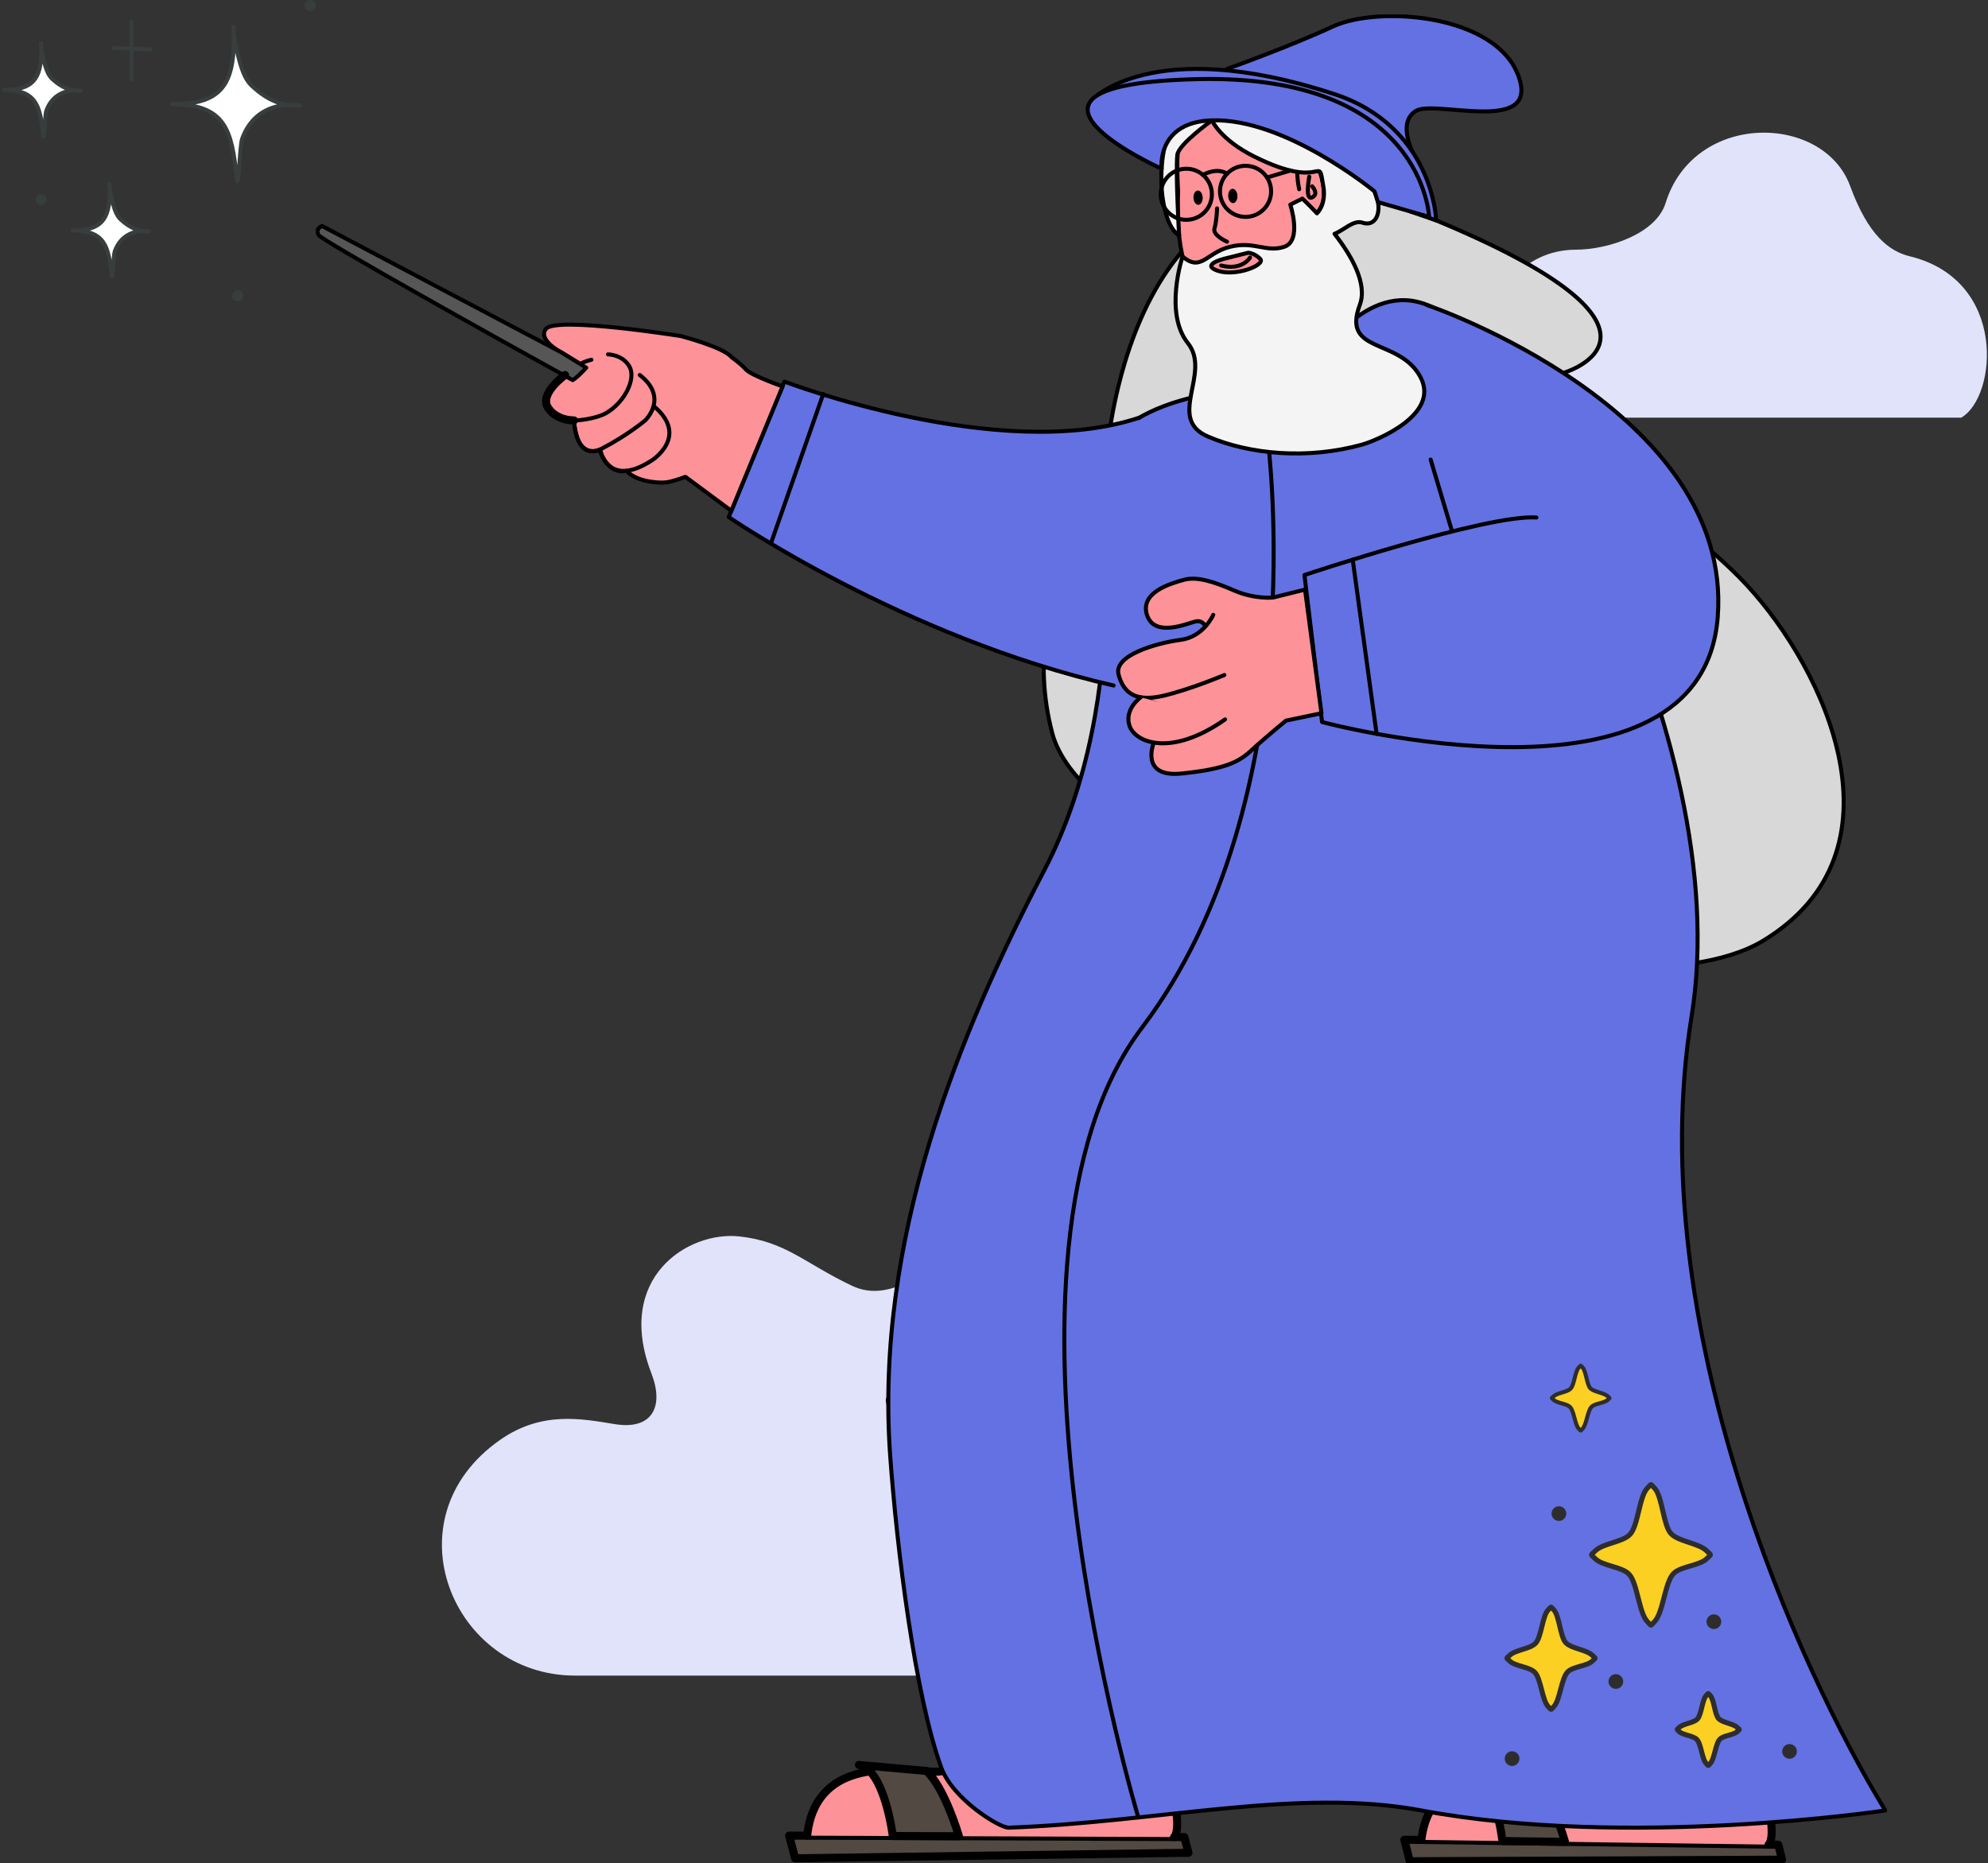 <svg width="494" height="463" viewBox="0 0 494 463" fill="none" xmlns="http://www.w3.org/2000/svg">
<rect x="0" y="0" width="494" height="463" fill="#333333" stroke="none"/>
<path fill-rule="evenodd" clip-rule="evenodd" d="M487.348 103.79C496.222 98.704 498.983 69.63 474.53 63.681C469.501 62.433 464.277 58.595 459.74 46.217C453.134 28.178 420.99 27.602 413.891 50.439C411.525 58.115 399.594 62.05 391.508 62.05C365.281 62.146 358.28 107.148 395.748 103.79H487.348Z" fill="#E0E3F9"/>
<path fill-rule="evenodd" clip-rule="evenodd" d="M74.615 26.259C68.359 26.607 64.363 22.958 62.451 21.22C60.887 19.656 59.845 17.223 58.628 11.489C57.586 6.797 58.107 4.19 58.107 9.751C58.107 21.567 54.458 25.912 42.815 25.912C56.022 25.912 57.586 32.341 58.802 43.984C59.323 48.676 59.497 36.164 60.192 34.426C64.015 24 74.789 26.259 74.615 26.259Z" fill="white" stroke="#383D3D" stroke-miterlimit="22.926" stroke-linecap="round" stroke-linejoin="round"/>
<path fill-rule="evenodd" clip-rule="evenodd" d="M37.276 57.493C33.487 57.702 31.066 55.506 29.908 54.461C28.961 53.52 28.329 52.056 27.593 48.606C26.961 45.783 27.277 44.215 27.277 47.56C27.277 54.67 25.066 57.283 18.014 57.283C26.014 57.283 26.961 61.152 27.698 68.156C28.014 70.979 28.119 63.452 28.54 62.406C30.855 56.133 37.381 57.493 37.276 57.493Z" fill="white" stroke="#383D3D" stroke-miterlimit="22.926" stroke-linecap="round" stroke-linejoin="round"/>
<path fill-rule="evenodd" clip-rule="evenodd" d="M20.262 22.568C16.473 22.777 14.052 20.582 12.894 19.536C11.947 18.595 11.315 17.132 10.578 13.682C9.947 10.859 10.262 9.291 10.262 12.636C10.262 19.745 8.052 22.359 1 22.359C8.999 22.359 9.947 26.227 10.684 33.232C10.999 36.055 11.104 28.527 11.526 27.482C13.841 21.209 20.367 22.568 20.262 22.568Z" fill="white" stroke="#383D3D" stroke-miterlimit="22.926" stroke-linecap="round" stroke-linejoin="round"/>
<path fill-rule="evenodd" clip-rule="evenodd" d="M77.08 0C76.211 0 75.69 0.695 75.69 1.39C75.69 2.085 76.385 2.78 77.08 2.78C77.775 2.78 78.47 2.085 78.47 1.39C78.47 0.695 77.949 0 77.08 0Z" fill="#383D3D"/>
<path fill-rule="evenodd" clip-rule="evenodd" d="M10.218 48.228C9.349 48.228 8.828 48.923 8.828 49.618C8.828 50.487 9.523 51.008 10.218 51.008C10.913 51.008 11.608 50.313 11.608 49.618C11.608 48.923 11.087 48.228 10.218 48.228Z" fill="#383D3D"/>
<path fill-rule="evenodd" clip-rule="evenodd" d="M59.101 72.104C58.232 72.104 57.711 72.799 57.711 73.494C57.711 74.363 58.406 74.884 59.101 74.884C59.796 74.884 60.491 74.189 60.491 73.494C60.491 72.799 59.97 72.104 59.101 72.104Z" fill="#383D3D"/>
<path d="M32.681 5.325V19.748" stroke="#383D3D" stroke-miterlimit="22.926" stroke-linecap="round" stroke-linejoin="round"/>
<path d="M37.375 12.276L28.165 11.928" stroke="#383D3D" stroke-miterlimit="22.926" stroke-linecap="round" stroke-linejoin="round"/>
<path d="M354.086 342.209C354.044 342.315 354.022 342.443 354.022 342.593C354.022 342.721 354.022 342.859 354.022 343.009C354.022 343.179 354.022 343.371 354.022 343.585C354.001 343.777 354.001 343.969 354.022 344.161C354.022 344.353 354.044 344.534 354.086 344.705C354.129 344.875 354.193 344.993 354.278 345.057C354.47 345.206 354.758 345.281 355.142 345.281C355.505 345.259 355.857 345.249 356.198 345.249C356.326 345.249 356.465 345.249 356.614 345.249C356.742 345.249 356.87 345.227 356.998 345.185C357.212 345.121 357.361 344.993 357.446 344.801C357.489 344.694 357.51 344.566 357.51 344.417C357.51 344.246 357.51 344.075 357.51 343.905V342.401C357.51 341.59 357.468 340.875 357.382 340.257C357.276 339.617 357.073 339.051 356.774 338.561C356.732 338.497 356.678 338.433 356.614 338.369C356.55 338.305 356.497 338.23 356.454 338.145C356.39 338.081 356.326 338.017 356.262 337.953C356.198 337.867 356.134 337.793 356.07 337.729C355.942 337.643 355.814 337.558 355.686 337.473C355.558 337.387 355.42 337.313 355.27 337.249C355.206 337.227 355.121 337.217 355.014 337.217C354.908 337.195 354.833 337.174 354.79 337.153C354.556 337.131 354.374 337.195 354.246 337.345C354.097 337.494 354.044 337.686 354.086 337.921C354.129 338.006 354.15 338.081 354.15 338.145C354.15 338.209 354.172 338.273 354.214 338.337C354.3 338.465 354.417 338.571 354.566 338.657C354.716 338.742 354.854 338.838 354.982 338.945C355.025 338.987 355.068 339.03 355.11 339.073C355.132 339.115 355.164 339.158 355.206 339.201C355.292 339.286 355.356 339.361 355.398 339.425C355.484 339.574 355.558 339.734 355.622 339.905C355.665 340.054 355.708 340.214 355.75 340.385C355.793 340.491 355.825 340.619 355.846 340.769C355.868 340.897 355.857 341.025 355.814 341.153C355.75 341.409 355.622 341.569 355.43 341.633C355.281 341.697 355.142 341.739 355.014 341.761C354.865 341.761 354.737 341.771 354.63 341.793C354.502 341.814 354.396 341.857 354.31 341.921C354.225 341.963 354.15 342.059 354.086 342.209ZM348.166 343.233C348.166 343.531 348.166 343.851 348.166 344.193C348.145 344.534 348.198 344.79 348.326 344.961C348.476 345.153 348.774 345.249 349.222 345.249C349.649 345.249 350.033 345.249 350.374 345.249C350.524 345.249 350.673 345.249 350.822 345.249C350.95 345.249 351.068 345.227 351.174 345.185C351.366 345.121 351.505 344.971 351.59 344.737C351.633 344.63 351.654 344.502 351.654 344.353C351.654 344.203 351.654 344.054 351.654 343.905V342.401C351.654 341.526 351.601 340.779 351.494 340.161C351.366 339.521 351.132 338.945 350.79 338.433C350.684 338.283 350.588 338.145 350.502 338.017C350.396 337.889 350.268 337.771 350.118 337.665C349.884 337.494 349.617 337.345 349.318 337.217C349.233 337.217 349.105 337.195 348.934 337.153C348.721 337.153 348.572 337.174 348.486 337.217C348.358 337.302 348.273 337.462 348.23 337.697C348.188 337.931 348.22 338.134 348.326 338.305C348.412 338.454 348.54 338.582 348.71 338.689C348.86 338.774 348.998 338.87 349.126 338.977C349.233 339.041 349.297 339.115 349.318 339.201C349.361 339.243 349.404 339.286 349.446 339.329C349.468 339.35 349.489 339.382 349.51 339.425C349.617 339.574 349.692 339.734 349.734 339.905C349.777 340.054 349.83 340.225 349.894 340.417C349.916 340.523 349.937 340.641 349.958 340.769C349.98 340.897 349.98 341.014 349.958 341.121C349.873 341.419 349.692 341.611 349.414 341.697C349.265 341.697 349.158 341.707 349.094 341.729C348.881 341.771 348.71 341.814 348.582 341.857C348.433 341.899 348.316 342.006 348.23 342.177C348.166 342.326 348.145 342.497 348.166 342.689C348.166 342.881 348.166 343.062 348.166 343.233Z" fill="white"/>
<path fill-rule="evenodd" clip-rule="evenodd" d="M325.534 416.102L278.222 416.403H142.88C112.434 416.403 96.29 377.398 124.257 357.835C134.594 350.603 144.453 352.555 152.784 353.913C161.986 355.414 165.102 349.66 161.879 341.323C152.653 317.458 171.018 305.899 183.682 307.261C195.289 308.509 199.909 313.924 211.686 319.517C216.186 321.654 222.207 321.748 231.73 314.87C258.514 295.525 291.18 315.935 292.418 339.184C294.761 383.213 327.582 374.874 325.534 416.102Z" fill="#E0E3F9"/>
<g clip-path="url(#clip0_101_597)">
<path d="M275.083 112.72C278.917 116.951 251.715 145.364 261.484 182.236C271.249 219.107 401.465 255.983 438.12 233.781C474.775 211.578 453.55 166.436 434.021 145.364C414.492 124.292 378.682 108.493 388.447 92.689C388.447 92.689 424.991 82.157 353.004 53.186C281.018 24.21 275.083 112.72 275.083 112.72Z" fill="#D8D8D8" stroke="black" stroke-linecap="round" stroke-linejoin="round"/>
<path d="M320.504 67.863C319.573 69.228 328.253 94.318 334.871 100.99C341.489 107.661 302.234 115.373 300.167 108.493C298.105 101.612 307.746 109.704 301.427 77.555" fill="#FD9298"/>
<path d="M320.504 67.863C319.573 69.228 328.253 94.318 334.871 100.99C341.489 107.661 302.234 115.373 300.167 108.493C298.105 101.612 307.746 109.704 301.427 77.555" stroke="black" stroke-width="2" stroke-linecap="round" stroke-linejoin="round"/>
<path d="M361.364 436.829L415.145 416.572L376.231 334.584C376.231 334.584 412.502 231.972 406.806 219.41C401.111 206.843 375.249 187.094 375.249 187.094C375.249 187.094 323.356 207.658 317.408 220.254C311.456 232.846 314.36 262.402 315.628 266.489C316.896 270.575 315.82 347.939 315.82 347.939L361.364 436.829Z" stroke="black" stroke-width="2" stroke-linecap="round" stroke-linejoin="round"/>
<path d="M239.816 446.111L297.128 441.769L282.841 352.158C282.841 352.158 346.515 263.865 344.58 250.207C342.646 236.549 323.386 210.333 323.386 210.333C323.386 210.333 267.799 215.503 258.547 225.915C249.295 236.327 243.765 265.508 243.834 269.786C243.902 274.064 221.111 348.012 221.111 348.012L239.816 446.111Z" stroke="black" stroke-width="2" stroke-linecap="round" stroke-linejoin="round"/>
<path d="M295.321 460.439L197.581 461.813L196.095 456.169L294.288 456.536L295.321 460.439Z" fill="#514942" stroke="black" stroke-width="2" stroke-linecap="round" stroke-linejoin="round"/>
<path d="M200.565 456.186C203.088 433.238 230.307 441.59 234.201 440.097C238.095 438.608 247.185 429.714 247.185 429.714L284.165 424.617C284.165 424.617 289.528 437.132 291.568 446.226C293.609 455.32 291.743 456.528 291.743 456.528" fill="#FD9298"/>
<path d="M200.565 456.186C203.088 433.238 230.307 441.59 234.201 440.097C238.095 438.608 247.185 429.714 247.185 429.714L284.165 424.617C284.165 424.617 289.528 437.132 291.568 446.226C293.609 455.32 291.743 456.528 291.743 456.528" stroke="black" stroke-width="2" stroke-linecap="round" stroke-linejoin="round"/>
<path d="M213.438 438.604C219.804 439.713 221.853 456.267 221.853 456.267L238.287 456.327C238.287 456.327 234.816 444.332 230.201 440.101L213.438 438.604Z" fill="#514942" stroke="black" stroke-width="2" stroke-linecap="round" stroke-linejoin="round"/>
<path d="M442.829 462.15L350.323 462.542L348.965 457.189L441.89 458.443L442.829 462.15Z" fill="#514942" stroke="black" stroke-width="2" stroke-linecap="round" stroke-linejoin="round"/>
<path d="M353.196 457.244C355.797 435.554 381.474 443.705 385.176 442.328C388.878 440.954 397.558 432.623 397.558 432.623L432.599 428.14C432.599 428.14 437.556 440.033 439.405 448.658C441.254 457.283 439.478 458.404 439.478 458.404" fill="#FD9298"/>
<path d="M353.196 457.244C355.797 435.554 381.474 443.705 385.176 442.328C388.878 440.954 397.558 432.623 397.558 432.623L432.599 428.14C432.599 428.14 437.556 440.033 439.405 448.658C441.254 457.283 439.478 458.404 439.478 458.404" stroke="black" stroke-width="2" stroke-linecap="round" stroke-linejoin="round"/>
<path d="M365.54 440.724C371.556 441.833 373.337 457.517 373.337 457.517L388.891 457.726C388.891 457.726 385.714 446.346 381.385 442.298L365.54 440.724Z" fill="#514942" stroke="black" stroke-width="2" stroke-linecap="round" stroke-linejoin="round"/>
<path d="M302.862 97.454C303.182 97.402 303.459 97.684 303.404 98.004C302.883 100.93 301.615 112.498 315.026 109.15C330.345 105.324 328.428 88.108 328.428 88.108C328.428 88.108 341.668 66.993 358.026 77.55C374.383 88.108 431.826 181.843 420.337 252.622C407.891 329.299 447.415 415.484 468.477 449.916C468.477 449.916 404.56 459.539 353.192 449.916C322.558 444.179 287.952 452.855 250.669 454.194C248.355 454.275 236.75 447.079 233.924 439.337C227.404 421.473 222.857 384.909 221.196 361.662C217.366 308.099 238.07 257.297 259.49 216.275C282.47 172.276 272.893 116.802 272.893 116.802C272.893 116.802 273.021 102.201 302.862 97.454Z" fill="#6471E3" stroke="black" stroke-linecap="round" stroke-linejoin="round"/>
<path d="M355.502 114.208L360.831 132.073" stroke="black" stroke-linecap="round" stroke-linejoin="round"/>
<path d="M315.026 109.15C315.026 109.15 326.772 198.603 283.819 255.322C240.866 312.041 282.867 451.661 282.867 451.661" fill="#6471E3"/>
<path d="M315.026 109.15C315.026 109.15 326.772 198.603 283.819 255.322C240.866 312.041 282.867 451.661 282.867 451.661" stroke="black" stroke-linecap="round" stroke-linejoin="round"/>
<path d="M322.835 47.022C322.835 47.022 321.426 40.555 323.518 40.457C325.61 40.359 327.707 40.265 328.676 45.273C329.649 50.281 328.138 52.324 325.995 54.026C325.995 54.026 328.86 75.96 316.055 79.261C303.25 82.562 291.423 74.974 292.751 47.542C292.751 47.542 292.098 37.403 293.123 35.505C294.147 33.607 296.342 19.701 312.502 22.286C328.663 24.871 328.949 41.745 328.949 41.745" fill="#FD9298"/>
<path d="M322.835 47.022C322.835 47.022 321.426 40.555 323.518 40.457C325.61 40.359 327.707 40.265 328.676 45.273C329.649 50.281 328.138 52.324 325.995 54.026C325.995 54.026 328.86 75.96 316.055 79.261C303.25 82.562 291.423 74.974 292.751 47.542C292.751 47.542 292.098 37.403 293.123 35.505C294.147 33.607 296.342 19.701 312.502 22.286C328.663 24.871 328.949 41.745 328.949 41.745" stroke="black" stroke-linecap="round" stroke-linejoin="round"/>
<path d="M310.624 64.007C310.624 64.007 308.694 67.326 303.446 65.987L310.624 64.007Z" fill="#FD9298"/>
<path d="M310.624 64.007C310.624 64.007 308.694 67.326 303.446 65.987" stroke="black" stroke-linecap="round" stroke-linejoin="round"/>
<path d="M304.902 60.062C304.902 60.062 301.252 58.505 301.79 56.752C302.328 55.003 302.426 51.791 302.426 51.791" fill="#FD9298"/>
<path d="M304.902 60.062C304.902 60.062 301.252 58.505 301.79 56.752C302.328 55.003 302.426 51.791 302.426 51.791" stroke="black" stroke-linecap="round" stroke-linejoin="round"/>
<path d="M296.568 49.182C296.519 48.201 296.991 47.38 297.622 47.349C298.254 47.318 298.805 48.088 298.853 49.069C298.902 50.05 298.43 50.871 297.799 50.902C297.168 50.934 296.616 50.164 296.568 49.182Z" fill="black"/>
<path d="M305.197 48.754C305.148 47.773 305.62 46.952 306.252 46.921C306.883 46.889 307.434 47.66 307.483 48.641C307.531 49.622 307.059 50.443 306.428 50.474C305.797 50.505 305.246 49.735 305.197 48.754Z" fill="black"/>
<path d="M326.071 46.318C326.071 46.318 327.63 47.973 326.315 48.895C324.078 50.468 325.341 43.887 325.341 43.887" fill="#FD9298"/>
<path d="M326.071 46.318C326.071 46.318 327.63 47.973 326.315 48.895C324.078 50.468 325.341 43.887 325.341 43.887" stroke="black" stroke-linecap="round" stroke-linejoin="round"/>
<path d="M293.665 26.914C301.154 17.939 329.602 22.427 331.101 26.914C332.6 31.402 332.6 37.386 338.59 43.371C344.58 49.355 343.082 56.837 338.59 55.34C336.297 54.576 333.949 57.238 331.613 58.108C335.883 63.585 339.862 70.555 337.903 75.763C333.321 87.924 347.518 83.932 352.864 93.508C358.226 103.097 341.656 109.61 338.428 110.502C324.987 114.213 310.654 112.984 300.172 108.493C289.69 104.006 301.154 92.74 295.168 85.263C289.182 77.785 293.848 63.752 293.848 63.752C298.536 67.672 299.659 62.826 305.65 61.329C311.64 59.831 314.633 62.826 319.129 61.329C323.621 59.831 320.628 50.857 320.628 50.857L323.621 49.359C323.621 49.359 325.162 50.767 327.258 53.011C329.491 50.631 328.979 47.146 328.877 46.519C327.378 37.544 329.611 47.867 311.64 38.888C303.165 34.652 301.158 29.913 301.158 29.913C301.158 29.913 292.802 35.88 292.546 38.529C292.111 42.974 292.994 58.488 292.994 58.488C287.841 55.621 286.176 35.889 293.665 26.914ZM313.134 64.315C311.636 62.817 310.141 62.817 310.141 62.817L304.151 64.315C304.151 64.315 298.161 65.812 302.652 67.305C307.144 68.798 314.629 65.812 313.134 64.315Z" fill="#F4F4F4" stroke="black" stroke-linecap="round" stroke-linejoin="round"/>
<path d="M354.789 75.878C354.789 75.878 430.699 101.719 426.848 153.26C422.997 204.8 328.522 179.433 328.522 179.433L324.146 142.899C324.146 142.899 369.554 127.756 381.786 128.601" fill="#6471E3"/>
<path d="M354.789 75.878C354.789 75.878 430.699 101.719 426.848 153.26C422.997 204.8 328.522 179.433 328.522 179.433L324.146 142.899C324.146 142.899 369.554 127.756 381.786 128.601" stroke="black" stroke-linecap="round" stroke-linejoin="round"/>
<path d="M336.135 139.073L342.074 182.364" stroke="black" stroke-linecap="round" stroke-linejoin="round"/>
<path d="M283.093 103.805C248.629 115.283 194.912 94.83 194.912 94.83L181.087 128.502C181.087 128.502 224.663 158.472 276.727 170.36" fill="#6471E3"/>
<path d="M283.093 103.805C248.629 115.283 194.912 94.83 194.912 94.83L181.087 128.502C181.087 128.502 224.663 158.472 276.727 170.36" stroke="black" stroke-linecap="round" stroke-linejoin="round"/>
<path d="M204.57 97.914L191.624 134.867" stroke="black" stroke-linecap="round" stroke-linejoin="round"/>
<path d="M309.505 53.898C305.996 53.898 303.152 51.056 303.152 47.551C303.152 44.045 305.996 41.204 309.505 41.204C313.014 41.204 315.858 44.045 315.858 47.551C315.858 51.056 313.014 53.898 309.505 53.898Z" stroke="black" stroke-linecap="round" stroke-linejoin="round"/>
<path d="M143.817 90.24L139.569 87.617C136.725 86.116 134.048 83.612 135.701 81.688C138.339 78.608 169.196 83.518 169.196 83.518C169.196 83.518 179.874 86.286 181.783 88.769C181.783 88.769 184.076 90.356 185.357 91.823C186.642 93.29 194.468 96.033 194.468 96.033L181.723 126.946L170.323 118.5C166.31 119.929 165.387 120.061 162.898 119.848C157.399 119.374 155.674 116.985 155.674 116.985C155.674 116.985 153.757 117.638 151.797 116.098C149.577 114.354 149.112 111.764 149.112 111.764C149.112 111.764 146.584 113.01 144.633 110.928C142.78 108.949 142.647 104.487 142.647 104.487H142.63L141.11 104.342C141.11 104.342 136.465 103.485 135.718 100.021C135.124 97.279 140.218 93.371 140.218 93.371C140.905 92.872 143.856 90.675 144.547 90.236C144.547 90.236 145.384 89.801 146.955 89.396" fill="#FD9298"/>
<path d="M143.817 90.24L139.569 87.617C136.725 86.116 134.048 83.612 135.701 81.688C138.339 78.608 169.196 83.518 169.196 83.518C169.196 83.518 179.874 86.286 181.783 88.769C181.783 88.769 184.076 90.356 185.357 91.823C186.642 93.29 194.468 96.033 194.468 96.033L181.723 126.946L170.323 118.5C166.31 119.929 165.387 120.061 162.898 119.848C157.399 119.374 155.674 116.985 155.674 116.985C155.674 116.985 153.757 117.638 151.797 116.098C149.577 114.354 149.112 111.764 149.112 111.764C149.112 111.764 146.584 113.01 144.633 110.928C142.78 108.949 142.647 104.487 142.647 104.487H142.63L141.11 104.342C141.11 104.342 136.465 103.485 135.718 100.021C135.124 97.279 140.218 93.371 140.218 93.371C140.905 92.872 143.856 90.675 144.547 90.236C144.547 90.236 145.384 89.801 146.955 89.396" stroke="black" stroke-linecap="round" stroke-linejoin="round"/>
<path d="M298.912 43.46C298.912 43.46 302.247 41.477 304.92 43.161" stroke="black" stroke-linecap="round" stroke-linejoin="round"/>
<path d="M314.842 44.113L320.653 42.377" stroke="black" stroke-linecap="round" stroke-linejoin="round"/>
<path d="M294.788 54.627C291.279 54.627 288.435 51.786 288.435 48.28C288.435 44.775 291.279 41.933 294.788 41.933C298.297 41.933 301.141 44.775 301.141 48.28C301.141 51.786 298.297 54.627 294.788 54.627Z" stroke="black" stroke-linecap="round" stroke-linejoin="round"/>
<path d="M142.634 104.483C142.634 104.483 142.967 114.917 149.705 111.402C155.998 108.117 160.319 104.483 160.319 104.483C160.319 104.483 166.288 98.84 158.97 93.188" stroke="black" stroke-linecap="round" stroke-linejoin="round"/>
<path d="M149.116 111.76C149.116 111.76 150.926 121.597 162.027 114.379C162.027 114.379 171.318 108.454 162.612 101.071" stroke="black" stroke-linecap="round" stroke-linejoin="round"/>
<path d="M145.67 91.379C145.67 91.379 143.382 93.913 142.293 94.455C125.906 85.433 79.956 59.793 79.175 58.42C78.218 56.73 80.046 56.172 80.046 56.172L139.573 87.617L145.67 91.379Z" fill="#565656" stroke="black" stroke-linecap="round" stroke-linejoin="round"/>
<path d="M151.088 88.065C151.088 88.065 154.7 88.082 156.404 91.085C158.129 94.109 155.243 99.957 150.627 102.653C148.655 103.801 144.68 104.496 142.647 104.479" stroke="black" stroke-linecap="round" stroke-linejoin="round"/>
<path d="M140.41 93.197C140.41 93.197 133.882 97.808 136.196 101.344C137.515 103.37 139.949 104.445 142.63 104.479" stroke="black" stroke-width="2" stroke-linecap="round" stroke-linejoin="round"/>
<path d="M294.088 169.844C293.631 170.851 292.042 176.345 291.048 176.439C290.053 176.528 283.819 174.059 283.819 174.059L284.746 171.401L294.088 169.844Z" fill="#FD9298" stroke="black" stroke-width="2" stroke-linecap="round" stroke-linejoin="round"/>
<path d="M299.446 155.567C299.446 155.567 298.916 154.045 297.063 154.441C295.21 154.838 286.966 158.558 285.049 152.914C283.132 147.271 290.796 145.019 294.177 144.089C297.559 143.159 301.858 144.665 306.849 146.815C311.841 148.964 316.358 148.487 316.358 148.487L324.287 146.524L328.373 177.245L319.552 179.083C319.552 179.083 314.27 183.404 311.004 186.442C307.738 189.479 304.262 191.125 293.661 192.226C283.059 193.322 286.722 184.526 286.722 184.526" fill="#FD9298"/>
<path d="M299.446 155.567C299.446 155.567 298.916 154.045 297.063 154.441C295.21 154.838 286.966 158.558 285.049 152.914C283.132 147.271 290.796 145.019 294.177 144.089C297.559 143.159 301.858 144.665 306.849 146.815C311.841 148.964 316.358 148.487 316.358 148.487L324.287 146.524L328.373 177.245L319.552 179.083C319.552 179.083 314.27 183.404 311.004 186.442C307.738 189.479 304.262 191.125 293.661 192.226C283.059 193.322 286.722 184.526 286.722 184.526" stroke="black" stroke-linecap="round" stroke-linejoin="round"/>
<path d="M301.483 152.791C301.483 152.791 299.138 158.263 293.383 159.01C287.628 159.756 276.672 162.785 277.952 167.613C279.238 172.446 282.401 174.442 289.032 172.911C295.663 171.38 304.245 167.754 304.245 167.754" fill="#FD9298"/>
<path d="M301.483 152.791C301.483 152.791 299.138 158.263 293.383 159.01C287.628 159.756 276.672 162.785 277.952 167.613C279.238 172.446 282.401 174.442 289.032 172.911C295.663 171.38 304.245 167.754 304.245 167.754" stroke="black" stroke-linecap="round" stroke-linejoin="round"/>
<path d="M283.452 173.286C283.452 173.286 279.302 176.238 280.668 180.35C282.034 184.462 290.872 188.314 304.42 178.78" fill="#FD9298"/>
<path d="M283.452 173.286C283.452 173.286 279.302 176.238 280.668 180.35C282.034 184.462 290.872 188.314 304.42 178.78" stroke="black" stroke-linecap="round" stroke-linejoin="round"/>
<path d="M304.903 17.129C304.903 17.129 320.009 11.767 331.242 6.572C342.475 1.376 371.394 3.454 377.222 18.626C383.046 33.799 356.625 24.653 351.839 27.562C347.053 30.472 351.211 38.167 351.211 38.167" fill="#6471E3"/>
<path d="M304.903 17.129C304.903 17.129 320.009 11.767 331.242 6.572C342.475 1.376 371.394 3.454 377.222 18.626C383.046 33.799 356.625 24.653 351.839 27.562C347.053 30.472 351.211 38.167 351.211 38.167" stroke="black" stroke-linecap="round" stroke-linejoin="round"/>
<path d="M271.121 25.016C271.121 25.016 285.89 8.436 331.451 23.34C356.219 31.44 356.885 54.768 356.885 54.768L350.507 52.559C350.507 52.559 342.591 39.199 334.107 34.835C325.623 30.472 296.705 24.026 293.793 24.444C290.885 24.858 271.121 25.016 271.121 25.016Z" fill="#6471E3" stroke="black" stroke-linecap="round" stroke-linejoin="round"/>
<path d="M355.126 53.898C355.126 53.898 353.713 18.417 297.751 19.663C241.789 20.908 288.652 41.933 288.652 41.933C288.652 41.933 287.273 30.339 301.15 29.909C319.445 29.337 341.545 47.555 341.545 47.555L342.407 50.225L355.126 53.898Z" fill="#6471E3" stroke="black" stroke-linecap="round" stroke-linejoin="round"/>
<path fill-rule="evenodd" clip-rule="evenodd" d="M425.884 401.18C426.892 401.18 427.712 402 427.712 403.008C427.712 404.017 426.892 404.836 425.884 404.836C424.876 404.836 424.055 404.017 424.055 403.008C424.055 402 424.876 401.18 425.884 401.18Z" fill="#2D2D2D"/>
<path fill-rule="evenodd" clip-rule="evenodd" d="M444.689 433.417C445.697 433.417 446.517 434.238 446.517 435.245C446.517 436.252 445.697 437.073 444.689 437.073C443.681 437.073 442.86 436.252 442.86 435.245C442.86 434.238 443.681 433.417 444.689 433.417Z" fill="#2D2D2D"/>
<path fill-rule="evenodd" clip-rule="evenodd" d="M387.377 377.972C386.369 377.972 385.549 377.152 385.549 376.144C385.549 375.136 386.369 374.315 387.377 374.315C388.384 374.315 389.205 375.136 389.205 376.144C389.205 377.152 388.384 377.972 387.377 377.972Z" fill="#2D2D2D"/>
<path fill-rule="evenodd" clip-rule="evenodd" d="M401.522 416.04C402.529 416.04 403.35 416.861 403.35 417.87C403.35 418.877 402.529 419.698 401.522 419.698C400.514 419.698 399.694 418.877 399.694 417.87C399.694 416.861 400.514 416.04 401.522 416.04Z" fill="#2D2D2D"/>
<path fill-rule="evenodd" clip-rule="evenodd" d="M375.093 411.415C376.541 409.968 380.127 409.842 381.543 408.394C383.053 406.884 383.242 401.504 384.752 400.026C385.601 399.176 385.224 399.176 386.073 400.026C387.521 401.473 387.678 406.821 389.125 408.269C390.604 409.747 394.253 409.936 395.732 411.415C396.582 412.264 396.582 411.887 395.732 412.736C394.379 414.089 390.887 414.12 389.566 415.473C387.961 417.078 387.678 422.552 386.073 424.157C385.224 425.007 385.601 425.007 384.752 424.157C383.179 422.584 382.927 417.141 381.354 415.568C379.97 414.183 376.446 414.12 375.093 412.736C374.244 411.887 374.244 412.264 375.093 411.415Z" fill="#FCD023"/>
<path d="M375.093 411.415C376.541 409.968 380.127 409.842 381.543 408.394C383.053 406.884 383.242 401.504 384.752 400.026C385.601 399.176 385.224 399.176 386.073 400.026C387.521 401.473 387.678 406.821 389.125 408.269C390.604 409.747 394.253 409.936 395.732 411.415C396.582 412.264 396.582 411.887 395.732 412.736C394.379 414.089 390.887 414.12 389.566 415.473C387.961 417.078 387.678 422.552 386.073 424.157C385.224 425.007 385.601 425.007 384.752 424.157C383.179 422.584 382.927 417.141 381.354 415.568C379.97 414.183 376.446 414.12 375.093 412.736C374.244 411.887 374.244 412.264 375.093 411.415" stroke="#2D2D2D" stroke-width="1.25"/>
<path fill-rule="evenodd" clip-rule="evenodd" d="M417.216 429.338C418.232 428.322 420.742 428.223 421.758 427.226C422.814 426.17 422.954 422.385 424.01 421.329C424.608 420.731 424.349 420.731 424.947 421.329C425.963 422.345 426.082 426.11 427.098 427.127C428.134 428.163 430.705 428.302 431.741 429.338C432.338 429.936 432.338 429.677 431.741 430.275C430.804 431.211 428.334 431.251 427.397 432.187C426.281 433.303 426.062 437.169 424.947 438.284C424.349 438.882 424.608 438.882 424.01 438.284C422.914 437.189 422.735 433.363 421.619 432.247C420.663 431.291 418.172 431.231 417.216 430.275C416.638 429.677 416.638 429.936 417.216 429.338Z" fill="#FCD023"/>
<path d="M417.216 429.338C418.232 428.322 420.742 428.223 421.758 427.226C422.814 426.17 422.954 422.385 424.01 421.329C424.608 420.731 424.349 420.731 424.947 421.329C425.963 422.345 426.082 426.11 427.098 427.127C428.134 428.163 430.705 428.302 431.741 429.338C432.338 429.936 432.338 429.677 431.741 430.275C430.804 431.211 428.334 431.251 427.397 432.187C426.281 433.303 426.062 437.169 424.947 438.284C424.349 438.882 424.608 438.882 424.01 438.284C422.914 437.189 422.735 433.363 421.619 432.247C420.663 431.291 418.172 431.231 417.216 430.275C416.638 429.677 416.638 429.936 417.216 429.338" stroke="#2D2D2D" stroke-width="1.25"/>
<path fill-rule="evenodd" clip-rule="evenodd" d="M396.333 385.474C398.285 383.485 403.122 383.312 405.031 381.322C407.068 379.246 407.322 371.85 409.359 369.818C410.504 368.65 409.995 368.65 411.14 369.818C413.092 371.808 413.304 379.16 415.256 381.149C417.25 383.182 422.172 383.442 424.166 385.474C425.311 386.642 425.311 386.123 424.166 387.291C422.342 389.15 417.632 389.194 415.85 391.053C413.686 393.259 413.304 400.784 411.14 402.99C409.995 404.158 410.504 404.158 409.358 402.99C407.237 400.828 406.898 393.346 404.776 391.183C402.909 389.28 398.157 389.194 396.333 387.291C395.187 386.123 395.187 386.642 396.333 385.474Z" fill="#FCD023" stroke="#2D2D2D" stroke-width="1.25"/>
<path fill-rule="evenodd" clip-rule="evenodd" d="M375.736 435.208C376.744 435.208 377.564 436.029 377.564 437.036C377.564 438.043 376.744 438.864 375.736 438.864C374.728 438.864 373.908 438.043 373.908 437.036C373.908 436.029 374.728 435.208 375.736 435.208Z" fill="#2D2D2D"/>
<path fill-rule="evenodd" clip-rule="evenodd" d="M386.04 347.021C386.986 346.103 389.332 346.023 390.257 345.104C391.245 344.146 391.368 340.733 392.355 339.795C392.911 339.256 392.664 339.256 393.219 339.795C394.166 340.713 394.269 344.106 395.215 345.025C396.182 345.963 398.568 346.083 399.535 347.021C400.09 347.56 400.09 347.32 399.535 347.859C398.65 348.717 396.367 348.737 395.503 349.596C394.454 350.614 394.269 354.087 393.219 355.105C392.664 355.644 392.911 355.644 392.355 355.105C391.327 354.107 391.162 350.654 390.134 349.656C389.229 348.777 386.925 348.737 386.04 347.859C385.485 347.32 385.485 347.56 386.04 347.021Z" fill="#FCD023"/>
<path d="M386.04 347.021C386.986 346.103 389.332 346.023 390.257 345.104C391.245 344.146 391.368 340.733 392.355 339.795C392.911 339.256 392.664 339.256 393.219 339.795C394.166 340.713 394.269 344.106 395.215 345.025C396.182 345.963 398.568 346.083 399.535 347.021C400.09 347.56 400.09 347.32 399.535 347.859C398.65 348.717 396.367 348.737 395.503 349.596C394.454 350.614 394.269 354.087 393.219 355.105C392.664 355.644 392.911 355.644 392.355 355.105C391.327 354.107 391.162 350.654 390.134 349.656C389.229 348.777 386.925 348.737 386.04 347.859C385.485 347.32 385.485 347.56 386.04 347.021" stroke="#2D2D2D"/>
</g>
<defs>
<clipPath id="clip0_101_597">
<rect width="390.434" height="459.387" fill="white" transform="matrix(-1 0 0 1 468.904 3.582)"/>
</clipPath>
</defs>
</svg>
